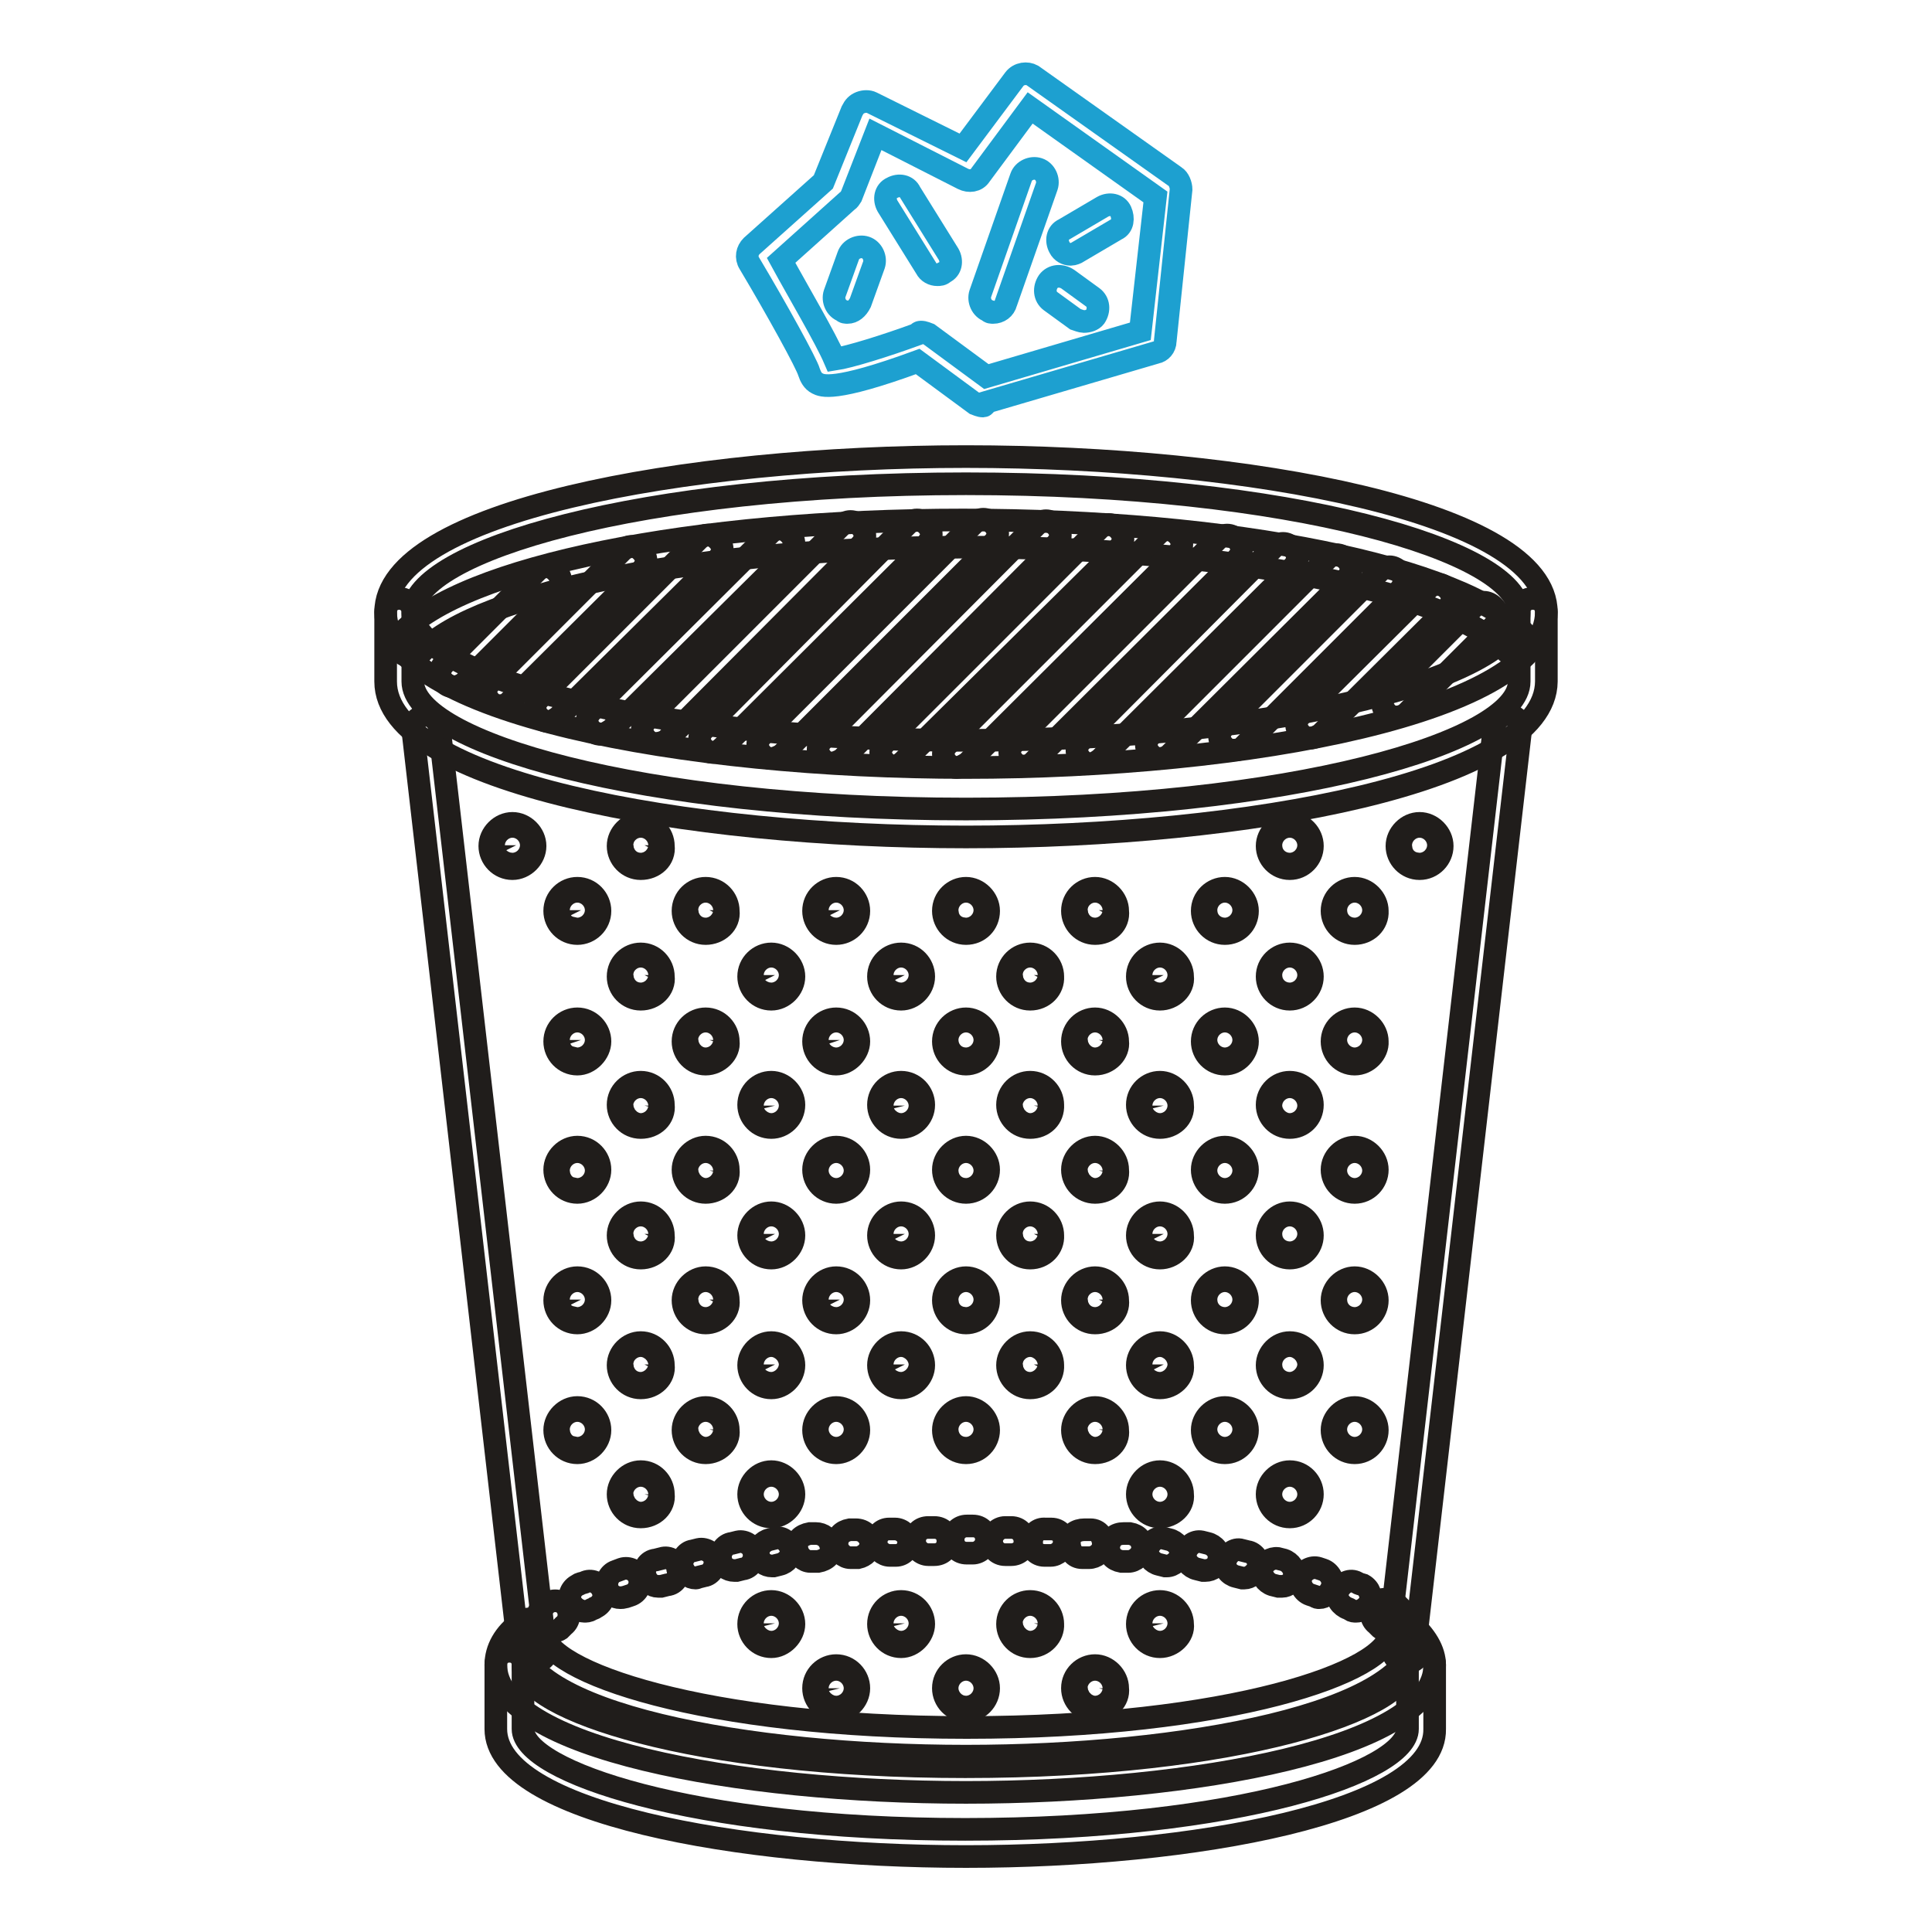 <?xml version="1.0" encoding="utf-8"?>
<!-- Svg Vector Icons : http://www.onlinewebfonts.com/icon -->
<!DOCTYPE svg PUBLIC "-//W3C//DTD SVG 1.1//EN" "http://www.w3.org/Graphics/SVG/1.1/DTD/svg11.dtd">
<svg version="1.1" xmlns="http://www.w3.org/2000/svg" xmlns:xlink="http://www.w3.org/1999/xlink" x="0px" y="0px" viewBox="0 0 256 256" enable-background="new 0 0 256 256" xml:space="preserve">
<g> <path stroke-width="3" fill-opacity="0" stroke="#201d1b"  d="M84.9,166.7c-1.7,0-3-1.4-3-3s1.4-3,3-3c1.7,0,3,1.4,3,3C88.1,165.3,86.7,166.7,84.9,166.7z M84.9,163 c-0.3,0-0.5,0.2-0.5,0.5c0,0.3,0.2,0.5,0.5,0.5c0.3,0,0.5-0.2,0.5-0.5C85.5,163.3,85.2,163,84.9,163z M102.2,166.7 c-1.7,0-3-1.4-3-3s1.4-3,3-3s3,1.4,3,3S103.8,166.7,102.2,166.7z M102.2,163c-0.3,0-0.5,0.2-0.5,0.5c0,0.3,0.2,0.5,0.5,0.5 s0.5-0.2,0.5-0.5C102.6,163.3,102.5,163,102.2,163z M119.4,166.7c-1.7,0-3-1.4-3-3s1.4-3,3-3c1.7,0,3,1.4,3,3 S121,166.7,119.4,166.7z M119.4,163c-0.3,0-0.5,0.2-0.5,0.5c0,0.3,0.2,0.5,0.5,0.5c0.3,0,0.5-0.2,0.5-0.5 C119.8,163.3,119.7,163,119.4,163z M76.5,175.3c-1.7,0-3-1.4-3-3s1.4-3,3-3c1.7,0,3,1.4,3,3S78.1,175.3,76.5,175.3z M76.5,171.7 c-0.3,0-0.5,0.2-0.5,0.5c0,0.3,0.2,0.5,0.5,0.5c0.3,0,0.5-0.2,0.5-0.5C76.9,172,76.6,171.7,76.5,171.7z M93.5,175.3 c-1.7,0-3-1.4-3-3s1.4-3,3-3c1.7,0,3,1.4,3,3C96.7,173.9,95.2,175.3,93.5,175.3z M93.5,171.7c-0.3,0-0.5,0.2-0.5,0.5 c0,0.3,0.2,0.5,0.5,0.5s0.5-0.2,0.5-0.5C94.1,172,93.8,171.7,93.5,171.7z M110.8,175.3c-1.7,0-3-1.4-3-3s1.4-3,3-3c1.7,0,3,1.4,3,3 S112.4,175.3,110.8,175.3z M110.8,171.7c-0.3,0-0.5,0.2-0.5,0.5c0,0.3,0.2,0.5,0.5,0.5c0.3,0,0.5-0.2,0.5-0.5 C111.2,172,111.1,171.7,110.8,171.7z M128,175.3c-1.7,0-3-1.4-3-3s1.4-3,3-3s3,1.4,3,3S129.7,175.3,128,175.3z M128,171.7 c-0.3,0-0.5,0.2-0.5,0.5c0,0.3,0.2,0.5,0.5,0.5s0.5-0.2,0.5-0.5C128.5,172,128.2,171.7,128,171.7z M84.9,183.9c-1.7,0-3-1.4-3-3 s1.4-3,3-3c1.7,0,3,1.4,3,3C88.1,182.5,86.7,183.9,84.9,183.9z M84.9,180.3c-0.3,0-0.5,0.1-0.5,0.5s0.2,0.5,0.5,0.5 c0.3,0,0.5-0.2,0.5-0.5C85.5,180.6,85.2,180.3,84.9,180.3z M102.2,183.9c-1.7,0-3-1.4-3-3s1.4-3,3-3s3,1.4,3,3 S103.8,183.9,102.2,183.9z M102.2,180.3c-0.3,0-0.5,0.1-0.5,0.5s0.2,0.5,0.5,0.5s0.5-0.2,0.5-0.5 C102.6,180.6,102.5,180.3,102.2,180.3z M119.4,183.9c-1.7,0-3-1.4-3-3s1.4-3,3-3c1.7,0,3,1.4,3,3S121,183.9,119.4,183.9z  M119.4,180.3c-0.3,0-0.5,0.1-0.5,0.5s0.2,0.5,0.5,0.5c0.3,0,0.5-0.2,0.5-0.5C119.8,180.6,119.7,180.3,119.4,180.3z M76.5,192.5 c-1.7,0-3-1.4-3-3s1.4-3,3-3c1.7,0,3,1.4,3,3S78.1,192.5,76.5,192.5z M76.5,188.9c-0.3,0-0.5,0.2-0.5,0.5s0.2,0.5,0.5,0.5 c0.3,0,0.5-0.2,0.5-0.5S76.6,188.9,76.5,188.9z M93.5,192.5c-1.7,0-3-1.4-3-3s1.4-3,3-3c1.7,0,3,1.4,3,3 C96.7,191.1,95.2,192.5,93.5,192.5z M93.5,188.9c-0.3,0-0.5,0.2-0.5,0.5s0.2,0.5,0.5,0.5s0.5-0.2,0.5-0.5 C94.1,189,93.8,188.9,93.5,188.9z M110.8,192.5c-1.7,0-3-1.4-3-3s1.4-3,3-3c1.7,0,3,1.4,3,3S112.4,192.5,110.8,192.5z M110.8,188.9 c-0.3,0-0.5,0.2-0.5,0.5s0.2,0.5,0.5,0.5c0.3,0,0.5-0.2,0.5-0.5S111.1,188.9,110.8,188.9z M128,192.5c-1.7,0-3-1.4-3-3s1.4-3,3-3 s3,1.4,3,3S129.7,192.5,128,192.5z M128,188.9c-0.3,0-0.5,0.2-0.5,0.5s0.2,0.5,0.5,0.5s0.5-0.2,0.5-0.5S128.2,188.9,128,188.9z  M84.9,201c-1.7,0-3-1.4-3-3s1.4-3,3-3c1.7,0,3,1.4,3,3C88.1,199.6,86.7,201,84.9,201z M84.9,197.5c-0.3,0-0.5,0.2-0.5,0.5 s0.2,0.5,0.5,0.5c0.3,0,0.5-0.2,0.5-0.5C85.5,197.6,85.2,197.5,84.9,197.5z M102.2,201c-1.7,0-3-1.4-3-3s1.4-3,3-3s3,1.4,3,3 S103.8,201,102.2,201z M102.2,197.5c-0.3,0-0.5,0.2-0.5,0.5s0.2,0.5,0.5,0.5s0.5-0.2,0.5-0.5S102.5,197.5,102.2,197.5z M76.5,158 c-1.7,0-3-1.4-3-3s1.4-3,3-3c1.7,0,3,1.4,3,3S78.1,158,76.5,158z M76.5,154.6c-0.3,0-0.5,0.2-0.5,0.5s0.2,0.5,0.5,0.5 c0.3,0,0.5-0.2,0.5-0.5S76.6,154.6,76.5,154.6z M93.5,158c-1.7,0-3-1.4-3-3s1.4-3,3-3c1.7,0,3,1.4,3,3 C96.7,156.7,95.2,158,93.5,158z M93.5,154.6c-0.3,0-0.5,0.2-0.5,0.5s0.2,0.5,0.5,0.5s0.5-0.2,0.5-0.5 C94.1,154.7,93.8,154.6,93.5,154.6z M110.8,158c-1.7,0-3-1.4-3-3s1.4-3,3-3c1.7,0,3,1.4,3,3S112.4,158,110.8,158z M110.8,154.6 c-0.3,0-0.5,0.2-0.5,0.5s0.2,0.5,0.5,0.5c0.3,0,0.5-0.2,0.5-0.5S111.1,154.6,110.8,154.6z M128,158c-1.7,0-3-1.4-3-3s1.4-3,3-3 s3,1.4,3,3S129.7,158,128,158z M128,154.6c-0.3,0-0.5,0.2-0.5,0.5s0.2,0.5,0.5,0.5s0.5-0.2,0.5-0.5S128.2,154.6,128,154.6z  M67.9,115.1c-1.7,0-3-1.4-3-3s1.4-3,3-3s3,1.4,3,3S69.5,115.1,67.9,115.1z M67.9,111.5c-0.3,0-0.5,0.2-0.5,0.5 c0,0.3,0.2,0.5,0.5,0.5c0.3,0,0.5-0.2,0.5-0.5C68.3,111.8,68.2,111.5,67.9,111.5z M84.9,115.1c-1.7,0-3-1.4-3-3s1.4-3,3-3 c1.7,0,3,1.4,3,3C88.1,113.8,86.7,115.1,84.9,115.1z M84.9,111.5c-0.3,0-0.5,0.2-0.5,0.5c0,0.3,0.2,0.5,0.5,0.5 c0.3,0,0.5-0.2,0.5-0.5C85.5,111.8,85.2,111.5,84.9,111.5z M76.5,123.7c-1.7,0-3-1.4-3-3c0-1.7,1.4-3,3-3c1.7,0,3,1.4,3,3 C79.5,122.4,78.1,123.7,76.5,123.7z M76.5,120.1c-0.3,0-0.5,0.2-0.5,0.5s0.2,0.5,0.5,0.5c0.3,0,0.5-0.2,0.5-0.5 C76.9,120.4,76.6,120.1,76.5,120.1z M93.5,123.7c-1.7,0-3-1.4-3-3c0-1.7,1.4-3,3-3c1.7,0,3,1.4,3,3 C96.7,122.4,95.2,123.7,93.5,123.7z M93.5,120.1c-0.3,0-0.5,0.2-0.5,0.5s0.2,0.5,0.5,0.5s0.5-0.2,0.5-0.5 C94.1,120.4,93.8,120.1,93.5,120.1z M110.8,123.7c-1.7,0-3-1.4-3-3c0-1.7,1.4-3,3-3c1.7,0,3,1.4,3,3 C113.8,122.4,112.4,123.7,110.8,123.7z M110.8,120.1c-0.3,0-0.5,0.2-0.5,0.5s0.2,0.5,0.5,0.5c0.3,0,0.5-0.2,0.5-0.5 C111.2,120.4,111.1,120.1,110.8,120.1z M128,123.7c-1.7,0-3-1.4-3-3c0-1.7,1.4-3,3-3s3,1.4,3,3C131,122.4,129.7,123.7,128,123.7z  M128,120.1c-0.3,0-0.5,0.2-0.5,0.5s0.2,0.5,0.5,0.5s0.5-0.2,0.5-0.5C128.5,120.4,128.2,120.1,128,120.1z M84.9,132.4 c-1.7,0-3-1.4-3-3c0-1.7,1.4-3,3-3c1.7,0,3,1.4,3,3C88.1,131,86.7,132.4,84.9,132.4z M84.9,128.7c-0.3,0-0.5,0.2-0.5,0.5 c0,0.3,0.2,0.5,0.5,0.5c0.3,0,0.5-0.2,0.5-0.5C85.5,129,85.2,128.7,84.9,128.7z M102.2,132.4c-1.7,0-3-1.4-3-3c0-1.7,1.4-3,3-3 s3,1.4,3,3C105.2,131,103.8,132.4,102.2,132.4z M102.2,128.7c-0.3,0-0.5,0.2-0.5,0.5c0,0.3,0.2,0.5,0.5,0.5s0.5-0.2,0.5-0.5 C102.6,129,102.5,128.7,102.2,128.7z M119.4,132.4c-1.7,0-3-1.4-3-3c0-1.7,1.4-3,3-3c1.7,0,3,1.4,3,3 C122.4,131,121,132.4,119.4,132.4z M119.4,128.7c-0.3,0-0.5,0.2-0.5,0.5c0,0.3,0.2,0.5,0.5,0.5c0.3,0,0.5-0.2,0.5-0.5 C119.8,129,119.7,128.7,119.4,128.7z M76.5,141c-1.7,0-3-1.4-3-3c0-1.7,1.4-3,3-3c1.7,0,3,1.4,3,3C79.5,139.5,78.1,141,76.5,141z  M76.5,137.3c-0.3,0-0.5,0.2-0.5,0.5c0,0.3,0.2,0.5,0.5,0.5c0.3,0,0.5-0.2,0.5-0.5C76.9,137.5,76.6,137.3,76.5,137.3z M93.5,141 c-1.7,0-3-1.4-3-3c0-1.7,1.4-3,3-3c1.7,0,3,1.4,3,3C96.7,139.5,95.2,141,93.5,141z M93.5,137.3c-0.3,0-0.5,0.2-0.5,0.5 c0,0.3,0.2,0.5,0.5,0.5s0.5-0.2,0.5-0.5C94.1,137.5,93.8,137.3,93.5,137.3z M110.8,141c-1.7,0-3-1.4-3-3c0-1.7,1.4-3,3-3 c1.7,0,3,1.4,3,3C113.8,139.5,112.4,141,110.8,141z M110.8,137.3c-0.3,0-0.5,0.2-0.5,0.5c0,0.3,0.2,0.5,0.5,0.5 c0.3,0,0.5-0.2,0.5-0.5C111.2,137.5,111.1,137.3,110.8,137.3z M128,141c-1.7,0-3-1.4-3-3c0-1.7,1.4-3,3-3s3,1.4,3,3 C131,139.5,129.7,141,128,141z M128,137.3c-0.3,0-0.5,0.2-0.5,0.5c0,0.3,0.2,0.5,0.5,0.5s0.5-0.2,0.5-0.5 C128.5,137.5,128.2,137.3,128,137.3z M84.9,149.4c-1.7,0-3-1.4-3-3c0-1.7,1.4-3,3-3c1.7,0,3,1.4,3,3 C88.1,148.1,86.7,149.4,84.9,149.4z M84.9,146c-0.3,0-0.5,0.2-0.5,0.5c0,0.3,0.2,0.5,0.5,0.5c0.3,0,0.5-0.2,0.5-0.5 C85.5,146.1,85.2,146,84.9,146z M102.2,149.4c-1.7,0-3-1.4-3-3c0-1.7,1.4-3,3-3s3,1.4,3,3C105.2,148.1,103.8,149.4,102.2,149.4z  M102.2,146c-0.3,0-0.5,0.2-0.5,0.5c0,0.3,0.2,0.5,0.5,0.5s0.5-0.2,0.5-0.5C102.6,146.1,102.5,146,102.2,146z M119.4,149.4 c-1.7,0-3-1.4-3-3c0-1.7,1.4-3,3-3c1.7,0,3,1.4,3,3C122.4,148.1,121,149.4,119.4,149.4z M119.4,146c-0.3,0-0.5,0.2-0.5,0.5 c0,0.3,0.2,0.5,0.5,0.5c0.3,0,0.5-0.2,0.5-0.5C119.8,146.1,119.7,146,119.4,146z M153.7,166.7c-1.7,0-3-1.4-3-3s1.4-3,3-3 s3,1.4,3,3C156.9,165.3,155.4,166.7,153.7,166.7z M153.7,163c-0.3,0-0.5,0.2-0.5,0.5c0,0.3,0.2,0.5,0.5,0.5c0.3,0,0.5-0.2,0.5-0.5 C154.1,163.3,154,163,153.7,163z M170.9,166.7c-1.7,0-3-1.4-3-3s1.4-3,3-3c1.7,0,3,1.4,3,3S172.6,166.7,170.9,166.7z M170.9,163 c-0.3,0-0.5,0.2-0.5,0.5c0,0.3,0.2,0.5,0.5,0.5c0.3,0,0.5-0.2,0.5-0.5C171.4,163.3,171.2,163,170.9,163z M136.5,166.7 c-1.7,0-3-1.4-3-3s1.4-3,3-3c1.7,0,3,1.4,3,3C139.6,165.3,138.3,166.7,136.5,166.7z M136.5,163c-0.3,0-0.5,0.2-0.5,0.5 c0,0.3,0.2,0.5,0.5,0.5c0.3,0,0.5-0.2,0.5-0.5C137.1,163.3,136.8,163,136.5,163z M162.3,175.3c-1.7,0-3-1.4-3-3s1.4-3,3-3 s3,1.4,3,3S164,175.3,162.3,175.3z M162.3,171.7c-0.3,0-0.5,0.2-0.5,0.5c0,0.3,0.2,0.5,0.5,0.5c0.3,0,0.5-0.2,0.5-0.5 C162.8,172,162.6,171.7,162.3,171.7z M179.5,175.3c-1.7,0-3-1.4-3-3s1.4-3,3-3s3,1.4,3,3S181.2,175.3,179.5,175.3z M179.5,171.7 c-0.3,0-0.5,0.2-0.5,0.5c0,0.3,0.2,0.5,0.5,0.5s0.5-0.2,0.5-0.5C180,172,179.8,171.7,179.5,171.7z M145.1,175.3c-1.7,0-3-1.4-3-3 s1.4-3,3-3s3,1.4,3,3C148.3,173.9,146.9,175.3,145.1,175.3z M145.1,171.7c-0.3,0-0.5,0.2-0.5,0.5c0,0.3,0.2,0.5,0.5,0.5 c0.3,0,0.5-0.2,0.5-0.5C145.7,172,145.4,171.7,145.1,171.7z M153.7,183.9c-1.7,0-3-1.4-3-3s1.4-3,3-3s3,1.4,3,3 C156.9,182.5,155.4,183.9,153.7,183.9z M153.7,180.3c-0.3,0-0.5,0.1-0.5,0.5s0.2,0.5,0.5,0.5c0.3,0,0.5-0.2,0.5-0.5 C154.1,180.6,154,180.3,153.7,180.3z M170.9,183.9c-1.7,0-3-1.4-3-3s1.4-3,3-3c1.7,0,3,1.4,3,3S172.6,183.9,170.9,183.9z  M170.9,180.3c-0.3,0-0.5,0.1-0.5,0.5s0.2,0.5,0.5,0.5c0.3,0,0.5-0.2,0.5-0.5C171.4,180.6,171.2,180.3,170.9,180.3z M136.5,183.9 c-1.7,0-3-1.4-3-3s1.4-3,3-3c1.7,0,3,1.4,3,3C139.6,182.5,138.3,183.9,136.5,183.9z M136.5,180.3c-0.3,0-0.5,0.1-0.5,0.5 s0.2,0.5,0.5,0.5c0.3,0,0.5-0.2,0.5-0.5C137.1,180.6,136.8,180.3,136.5,180.3z M162.3,192.5c-1.7,0-3-1.4-3-3s1.4-3,3-3s3,1.4,3,3 S164,192.5,162.3,192.5z M162.3,188.9c-0.3,0-0.5,0.2-0.5,0.5s0.2,0.5,0.5,0.5c0.3,0,0.5-0.2,0.5-0.5S162.6,188.9,162.3,188.9z  M179.5,192.5c-1.7,0-3-1.4-3-3s1.4-3,3-3s3,1.4,3,3S181.2,192.5,179.5,192.5z M179.5,188.9c-0.3,0-0.5,0.2-0.5,0.5 s0.2,0.5,0.5,0.5s0.5-0.2,0.5-0.5S179.8,188.9,179.5,188.9z M145.1,192.5c-1.7,0-3-1.4-3-3s1.4-3,3-3s3,1.4,3,3 C148.3,191.1,146.9,192.5,145.1,192.5z M145.1,188.9c-0.3,0-0.5,0.2-0.5,0.5s0.2,0.5,0.5,0.5c0.3,0,0.5-0.2,0.5-0.5 C145.7,189,145.4,188.9,145.1,188.9z M153.7,201c-1.7,0-3-1.4-3-3s1.4-3,3-3s3,1.4,3,3C156.9,199.6,155.4,201,153.7,201z  M153.7,197.5c-0.3,0-0.5,0.2-0.5,0.5s0.2,0.5,0.5,0.5c0.3,0,0.5-0.2,0.5-0.5S154,197.5,153.7,197.5z M170.9,201c-1.7,0-3-1.4-3-3 s1.4-3,3-3c1.7,0,3,1.4,3,3S172.6,201,170.9,201z M170.9,197.5c-0.3,0-0.5,0.2-0.5,0.5s0.2,0.5,0.5,0.5c0.3,0,0.5-0.2,0.5-0.5 S171.2,197.5,170.9,197.5z M162.3,158c-1.7,0-3-1.4-3-3s1.4-3,3-3s3,1.4,3,3S164,158,162.3,158z M162.3,154.6 c-0.3,0-0.5,0.2-0.5,0.5s0.2,0.5,0.5,0.5c0.3,0,0.5-0.2,0.5-0.5S162.6,154.6,162.3,154.6z M179.5,158c-1.7,0-3-1.4-3-3s1.4-3,3-3 s3,1.4,3,3S181.2,158,179.5,158z M179.5,154.6c-0.3,0-0.5,0.2-0.5,0.5s0.2,0.5,0.5,0.5s0.5-0.2,0.5-0.5S179.8,154.6,179.5,154.6z  M145.1,158c-1.7,0-3-1.4-3-3s1.4-3,3-3s3,1.4,3,3C148.3,156.7,146.9,158,145.1,158z M145.1,154.6c-0.3,0-0.5,0.2-0.5,0.5 s0.2,0.5,0.5,0.5c0.3,0,0.5-0.2,0.5-0.5C145.7,154.7,145.4,154.6,145.1,154.6z M170.9,115.1c-1.7,0-3-1.4-3-3s1.4-3,3-3 c1.7,0,3,1.4,3,3S172.6,115.1,170.9,115.1z M170.9,111.5c-0.3,0-0.5,0.2-0.5,0.5c0,0.3,0.2,0.5,0.5,0.5c0.3,0,0.5-0.2,0.5-0.5 C171.4,111.8,171.2,111.5,170.9,111.5z M188.1,115.1c-1.7,0-3-1.4-3-3s1.4-3,3-3s3,1.4,3,3S189.8,115.1,188.1,115.1z M188.1,111.5 c-0.3,0-0.5,0.2-0.5,0.5c0,0.3,0.2,0.5,0.5,0.5c0.3,0,0.5-0.2,0.5-0.5C188.6,111.8,188.3,111.5,188.1,111.5z M162.3,123.7 c-1.7,0-3-1.4-3-3c0-1.7,1.4-3,3-3s3,1.4,3,3C165.3,122.4,164,123.7,162.3,123.7z M162.3,120.1c-0.3,0-0.5,0.2-0.5,0.5 s0.2,0.5,0.5,0.5c0.3,0,0.5-0.2,0.5-0.5C162.8,120.4,162.6,120.1,162.3,120.1z M179.5,123.7c-1.7,0-3-1.4-3-3c0-1.7,1.4-3,3-3 s3,1.4,3,3C182.6,122.4,181.2,123.7,179.5,123.7z M179.5,120.1c-0.3,0-0.5,0.2-0.5,0.5s0.2,0.5,0.5,0.5s0.5-0.2,0.5-0.5 C180,120.4,179.8,120.1,179.5,120.1z M145.1,123.7c-1.7,0-3-1.4-3-3c0-1.7,1.4-3,3-3s3,1.4,3,3 C148.3,122.4,146.9,123.7,145.1,123.7z M145.1,120.1c-0.3,0-0.5,0.2-0.5,0.5s0.2,0.5,0.5,0.5c0.3,0,0.5-0.2,0.5-0.5 C145.7,120.4,145.4,120.1,145.1,120.1z M153.7,132.4c-1.7,0-3-1.4-3-3c0-1.7,1.4-3,3-3s3,1.4,3,3 C156.9,131,155.4,132.4,153.7,132.4z M153.7,128.7c-0.3,0-0.5,0.2-0.5,0.5c0,0.3,0.2,0.5,0.5,0.5c0.3,0,0.5-0.2,0.5-0.5 C154.1,129,154,128.7,153.7,128.7z M170.9,132.4c-1.7,0-3-1.4-3-3c0-1.7,1.4-3,3-3c1.7,0,3,1.4,3,3 C173.9,131,172.6,132.4,170.9,132.4z M170.9,128.7c-0.3,0-0.5,0.2-0.5,0.5c0,0.3,0.2,0.5,0.5,0.5c0.3,0,0.5-0.2,0.5-0.5 C171.4,129,171.2,128.7,170.9,128.7z M136.5,132.4c-1.7,0-3-1.4-3-3c0-1.7,1.4-3,3-3c1.7,0,3,1.4,3,3 C139.6,131,138.3,132.4,136.5,132.4z M136.5,128.7c-0.3,0-0.5,0.2-0.5,0.5c0,0.3,0.2,0.5,0.5,0.5c0.3,0,0.5-0.2,0.5-0.5 C137.1,129,136.8,128.7,136.5,128.7z M162.3,141c-1.7,0-3-1.4-3-3c0-1.7,1.4-3,3-3s3,1.4,3,3C165.3,139.5,164,141,162.3,141z  M162.3,137.3c-0.3,0-0.5,0.2-0.5,0.5c0,0.3,0.2,0.5,0.5,0.5c0.3,0,0.5-0.2,0.5-0.5C162.8,137.5,162.6,137.3,162.3,137.3z  M179.5,141c-1.7,0-3-1.4-3-3c0-1.7,1.4-3,3-3s3,1.4,3,3C182.6,139.5,181.2,141,179.5,141z M179.5,137.3c-0.3,0-0.5,0.2-0.5,0.5 c0,0.3,0.2,0.5,0.5,0.5s0.5-0.2,0.5-0.5C180,137.5,179.8,137.3,179.5,137.3z M145.1,141c-1.7,0-3-1.4-3-3c0-1.7,1.4-3,3-3 s3,1.4,3,3C148.3,139.5,146.9,141,145.1,141z M145.1,137.3c-0.3,0-0.5,0.2-0.5,0.5c0,0.3,0.2,0.5,0.5,0.5c0.3,0,0.5-0.2,0.5-0.5 C145.7,137.5,145.4,137.3,145.1,137.3z M153.7,149.4c-1.7,0-3-1.4-3-3c0-1.7,1.4-3,3-3s3,1.4,3,3 C156.9,148.1,155.4,149.4,153.7,149.4z M153.7,146c-0.3,0-0.5,0.2-0.5,0.5c0,0.3,0.2,0.5,0.5,0.5c0.3,0,0.5-0.2,0.5-0.5 C154.1,146.1,154,146,153.7,146z M170.9,149.4c-1.7,0-3-1.4-3-3c0-1.7,1.4-3,3-3c1.7,0,3,1.4,3,3 C173.9,148.1,172.6,149.4,170.9,149.4z M170.9,146c-0.3,0-0.5,0.2-0.5,0.5c0,0.3,0.2,0.5,0.5,0.5c0.3,0,0.5-0.2,0.5-0.5 C171.4,146.1,171.2,146,170.9,146z M136.5,149.4c-1.7,0-3-1.4-3-3c0-1.7,1.4-3,3-3c1.7,0,3,1.4,3,3 C139.6,148.1,138.3,149.4,136.5,149.4z M136.5,146c-0.3,0-0.5,0.2-0.5,0.5c0,0.3,0.2,0.5,0.5,0.5c0.3,0,0.5-0.2,0.5-0.5 C137.1,146.1,136.8,146,136.5,146z M102.2,218.2c-1.7,0-3-1.4-3-3c0-1.7,1.4-3,3-3s3,1.4,3,3C105.2,216.7,103.8,218.2,102.2,218.2z  M102.2,214.6c-0.3,0-0.5,0.2-0.5,0.5c0,0.3,0.2,0.5,0.5,0.5s0.5-0.2,0.5-0.5C102.6,214.7,102.5,214.6,102.2,214.6z M119.4,218.2 c-1.7,0-3-1.4-3-3c0-1.7,1.4-3,3-3c1.7,0,3,1.4,3,3C122.4,216.7,121,218.2,119.4,218.2z M119.4,214.6c-0.3,0-0.5,0.2-0.5,0.5 c0,0.3,0.2,0.5,0.5,0.5c0.3,0,0.5-0.2,0.5-0.5C119.8,214.7,119.7,214.6,119.4,214.6z M110.8,226.7c-1.7,0-3-1.4-3-3 c0-1.7,1.4-3,3-3c1.7,0,3,1.4,3,3C113.8,225.3,112.4,226.7,110.8,226.7z M110.8,223.2c-0.3,0-0.5,0.2-0.5,0.5 c0,0.3,0.2,0.5,0.5,0.5c0.3,0,0.5-0.2,0.5-0.5C111.2,223.3,111.1,223.2,110.8,223.2z M128,226.7c-1.7,0-3-1.4-3-3c0-1.7,1.4-3,3-3 s3,1.4,3,3C131,225.3,129.7,226.7,128,226.7z M128,223.2c-0.3,0-0.5,0.2-0.5,0.5c0,0.3,0.2,0.5,0.5,0.5s0.5-0.2,0.5-0.5 C128.5,223.3,128.2,223.2,128,223.2z M153.7,218.2c-1.7,0-3-1.4-3-3c0-1.7,1.4-3,3-3s3,1.4,3,3 C156.9,216.7,155.4,218.2,153.7,218.2z M153.7,214.6c-0.3,0-0.5,0.2-0.5,0.5c0,0.3,0.2,0.5,0.5,0.5c0.3,0,0.5-0.2,0.5-0.5 C154.1,214.7,154,214.6,153.7,214.6z M136.5,218.2c-1.7,0-3-1.4-3-3c0-1.7,1.4-3,3-3c1.7,0,3,1.4,3,3 C139.6,216.7,138.3,218.2,136.5,218.2z M136.5,214.6c-0.3,0-0.5,0.2-0.5,0.5c0,0.3,0.2,0.5,0.5,0.5c0.3,0,0.5-0.2,0.5-0.5 C137.1,214.7,136.8,214.6,136.5,214.6z M145.1,226.7c-1.7,0-3-1.4-3-3c0-1.7,1.4-3,3-3s3,1.4,3,3 C148.3,225.3,146.9,226.7,145.1,226.7z M145.1,223.2c-0.3,0-0.5,0.2-0.5,0.5c0,0.3,0.2,0.5,0.5,0.5c0.3,0,0.5-0.2,0.5-0.5 C145.7,223.3,145.4,223.2,145.1,223.2z"/> <path stroke-width="3" fill-opacity="0" stroke="#201d1b"  d="M128,232.7c-28.9,0-59.4-5.6-59.5-16.2L54.7,96.8c-0.2-0.9,0.6-1.8,1.5-2c0.9-0.2,1.8,0.6,2,1.5l13.8,119.7 v0.2c0,5.3,21.3,12.7,56.1,12.7c34.8,0,56.1-7.4,56.1-12.7v-0.2l13.8-119.8c0.2-0.9,1.1-1.7,2-1.5c0.9,0.2,1.7,1.1,1.5,2 l-13.8,119.7C187.4,227.1,156.7,232.7,128,232.7z"/> <path stroke-width="3" fill-opacity="0" stroke="#201d1b"  d="M70.7,220.3c-1.1,0-1.8-0.8-1.8-1.8V218c0.2-0.9,0.9-1.7,2-1.7c1.1,0.2,1.7,0.9,1.7,2v0.2 C72.5,219.6,71.6,220.3,70.7,220.3z M73,216.2c-0.5,0-1.1-0.2-1.4-0.6c-0.6-0.8-0.6-1.8,0.2-2.6c0.2-0.2,0.5-0.3,0.6-0.5 c0.8-0.6,2-0.5,2.6,0.3c0.6,0.8,0.5,2-0.3,2.6l-0.5,0.5C73.9,216.1,73.4,216.2,73,216.2L73,216.2z M184.1,216.2 c-0.5,0-0.8-0.2-1.2-0.5l-0.5-0.5c-0.8-0.6-0.9-1.7-0.3-2.6c0.6-0.8,1.7-0.9,2.6-0.3c0.2,0.2,0.5,0.3,0.6,0.5 c0.8,0.6,0.9,1.8,0.2,2.6C185,216.1,184.5,216.2,184.1,216.2z M77.4,213.5c-0.6,0-1.4-0.5-1.7-1.1c-0.5-0.9,0-2,0.9-2.4 c0.2-0.2,0.5-0.2,0.8-0.3c0.9-0.5,2,0,2.4,0.9c0.5,0.9,0,2-0.9,2.4c-0.2,0.2-0.5,0.2-0.6,0.3C78,213.5,77.7,213.5,77.4,213.5 L77.4,213.5z M179.7,213.5c-0.3,0-0.5,0-0.8-0.2c-0.2-0.2-0.5-0.2-0.6-0.3c-0.9-0.5-1.4-1.5-0.9-2.4c0.5-0.9,1.5-1.4,2.4-0.9 c0.3,0.2,0.5,0.2,0.8,0.3c0.9,0.5,1.2,1.5,0.9,2.4C180.9,213.2,180.3,213.5,179.7,213.5z M82.2,211.7c-0.8,0-1.5-0.5-1.7-1.2 c-0.3-0.9,0.2-2,1.1-2.3l0.8-0.3c0.9-0.3,2,0.2,2.3,1.2c0.3,0.9-0.2,2-1.2,2.3l-0.6,0.2C82.5,211.7,82.4,211.7,82.2,211.7z  M174.8,211.7c-0.2,0-0.3,0-0.6-0.2l-0.6-0.2c-0.9-0.3-1.5-1.4-1.2-2.3c0.3-0.9,1.4-1.5,2.3-1.2l0.6,0.2c0.9,0.3,1.5,1.4,1.2,2.3 C176.2,211.1,175.6,211.7,174.8,211.7z M87.2,210.2c-0.8,0-1.5-0.6-1.7-1.4c-0.3-0.9,0.3-2,1.4-2.1l0.8-0.2c0.9-0.3,2,0.3,2.1,1.4 c0.3,0.9-0.3,2-1.4,2.1l-0.8,0.2H87.2z M169.9,210.2h-0.5l-0.8-0.2c-0.9-0.3-1.5-1.2-1.4-2.1c0.3-0.9,1.2-1.5,2.1-1.4l0.8,0.2 c0.9,0.3,1.5,1.2,1.4,2.1C171.4,209.6,170.6,210.2,169.9,210.2L169.9,210.2z M92.2,209.1c-0.9,0-1.5-0.6-1.8-1.5 c-0.2-0.9,0.5-2,1.4-2.1l0.8-0.2c0.9-0.2,2,0.5,2.1,1.4c0.2,0.9-0.5,2-1.4,2.1l-0.8,0.2C92.5,209,92.3,209.1,92.2,209.1z  M164.9,209.1h-0.3l-0.8-0.2c-0.9-0.2-1.7-1.1-1.4-2.1c0.2-0.9,1.2-1.7,2.1-1.4l0.8,0.2c0.9,0.1,1.7,1.2,1.4,2.1 C166.4,208.5,165.6,209.1,164.9,209.1z M97.3,208.1c-0.9,0-1.7-0.6-1.8-1.5c-0.2-0.9,0.5-2,1.5-2.1l0.8-0.2c0.9-0.2,2,0.5,2.1,1.5 c0.2,0.9-0.5,2-1.5,2.1l-0.8,0.2H97.3z M159.7,208.1h-0.3l-0.8-0.2c-0.9-0.2-1.7-1.1-1.5-2.1c0.2-0.9,1.1-1.7,2.1-1.5l0.8,0.2 c0.9,0.2,1.7,1.1,1.5,2.1C161.4,207.5,160.6,208.1,159.7,208.1z M102.3,207.5c-0.9,0-1.7-0.6-1.8-1.5c-0.2-0.9,0.6-1.8,1.5-2 l0.8-0.2c0.9-0.2,1.8,0.6,2,1.5s-0.6,1.8-1.5,2l-0.8,0.2H102.3z M154.6,207.5h-0.2l-0.8-0.2c-0.9-0.2-1.7-1.1-1.5-2 c0.2-0.9,1.1-1.7,2-1.5l0.8,0.2c0.9,0.2,1.7,1.1,1.5,2C156.3,206.7,155.5,207.5,154.6,207.5L154.6,207.5z M149.5,206.9h-0.9 c-1.1-0.2-1.7-0.9-1.7-2c0.2-1.1,0.9-1.7,2-1.7h0.8c1.1,0.2,1.7,0.9,1.7,2C151.3,206.1,150.4,206.9,149.5,206.9z M107.4,206.9 c-0.9,0-1.7-0.8-1.8-1.7c-0.2-1.1,0.6-1.8,1.7-2h0.8c0.9,0,1.8,0.6,2,1.7c0.2,1.1-0.6,1.8-1.7,2h-0.8H107.4z M112.7,206.4 c-0.9,0-1.7-0.8-1.8-1.7c0-1.1,0.6-1.8,1.7-2h0.8c1.1,0,1.8,0.8,2,1.7c0,1.1-0.8,1.8-1.7,2H112.7z M144.3,206.4h-0.9 c-1.1,0-1.7-0.9-1.7-2c0-1.1,0.9-1.7,2-1.7h0.8c1.1,0,1.7,0.9,1.7,2C146.1,205.7,145.2,206.4,144.3,206.4z M117.9,206.1 c-0.9,0-1.8-0.8-1.8-1.7c0-1.1,0.8-1.8,1.7-1.8h0.8c0.9,0,1.8,0.8,1.8,1.7c0,1.1-0.8,1.8-1.7,1.8H117.9z M139.2,206.1h-0.8 c-1.1,0-1.8-0.9-1.7-1.8c0-1.1,0.9-1.8,1.8-1.7h0.8c1.1,0,1.8,0.9,1.7,1.8C141,205.3,140.1,206.1,139.2,206.1z M134,206h-0.8 c-1.1,0-1.8-0.9-1.8-1.8c0-0.9,0.8-1.8,1.8-1.8h0.8c1.1,0,1.8,0.9,1.8,1.8C135.9,205.2,135,206,134,206L134,206z M123,206 c-0.9,0-1.8-0.8-1.8-1.8c0-1.1,0.8-1.8,1.8-1.8h0.8c1.1,0,1.8,0.8,1.8,1.8c0,1.1-0.8,1.8-1.8,1.8H123z M128.9,205.8h-0.8 c-1.1,0-1.8-0.8-1.8-1.8s0.8-1.8,1.8-1.8h0.8c1.1,0,1.8,0.8,1.8,1.8S129.8,205.8,128.9,205.8z M186.3,220.3c-1.1,0-1.8-0.8-1.8-1.8 v-0.2c-0.2-1.1,0.6-1.8,1.7-2c1.1-0.2,1.8,0.6,2,1.7v0.5C188.1,219.6,187.4,220.3,186.3,220.3z"/> <path stroke-width="3" fill-opacity="0" stroke="#201d1b"  d="M128,101.7c-37.3,0-76.9-7.3-76.9-20.6c0-13.3,39.6-20.6,76.9-20.6c37.3,0,76.9,7.3,76.9,20.6 C204.8,94.4,165.2,101.7,128,101.7L128,101.7z M128,64.1c-43.2,0-73.3,8.9-73.3,17.1c0,8,30.1,16.9,73.3,16.9 c43.2,0,73.3-8.9,73.3-16.9C201.3,73,171.1,64.1,128,64.1z"/> <path stroke-width="3" fill-opacity="0" stroke="#201d1b"  d="M201.1,87c-0.5,0-0.9-0.2-1.4-0.6c-7.4-8.2-37.6-13.9-71.9-13.9c-34.3,0-64.4,5.9-71.9,13.9 c-0.6,0.8-1.8,0.8-2.6,0.2c-0.8-0.6-0.8-1.8-0.2-2.6c8.2-8.9,38.8-15.1,74.5-15.1s66.2,6.2,74.5,15.1c0.6,0.8,0.6,1.8-0.2,2.6 C202,86.9,201.6,87,201.1,87L201.1,87z"/> <path stroke-width="3" fill-opacity="0" stroke="#201d1b"  d="M128,110.9c-37.3,0-76.9-7.3-76.9-20.6v-9.2c0-1.1,0.8-1.8,1.8-1.8s1.8,0.8,1.8,1.8v9.2 c0,8,30.1,16.9,73.3,16.9c43.1,0,73.3-8.9,73.3-16.9v-9.2c0-1.1,0.8-1.8,1.8-1.8c1.1,0,1.8,0.8,1.8,1.8v9.2 C204.8,103.6,165.2,110.9,128,110.9z M128,237.5c-30.2,0-62.3-5.9-62.3-16.9c0-2.1,1.1-4.1,3.3-5.7c0.8-0.6,2-0.5,2.6,0.3 c0.6,0.8,0.5,2-0.3,2.6c-0.9,0.8-2,1.8-2,3c0,5.6,22.4,13.3,58.6,13.3c36.4,0,58.6-7.7,58.6-13.3c0-1.2-1.1-2.3-2-3 c-0.8-0.6-0.9-1.8-0.3-2.6c0.6-0.8,1.8-0.9,2.6-0.3c2.1,1.8,3.3,3.8,3.3,5.7C190.3,231.6,158.1,237.5,128,237.5z"/> <path stroke-width="3" fill-opacity="0" stroke="#201d1b"  d="M128,246c-30.2,0-62.3-5.9-62.3-16.9v-8.5c0-1.1,0.8-1.8,1.8-1.8c1.1,0,1.8,0.8,1.8,1.8v8.5 c0,5.6,22.4,13.3,58.6,13.3c36.4,0,58.6-7.7,58.6-13.3v-8.5c0-1.1,0.8-1.8,1.8-1.8s1.8,0.8,1.8,1.8v8.5 C190.3,240.1,158.1,246,128,246z"/> <path stroke-width="3" fill-opacity="0" stroke="#1da0d0"  d="M130.3,53.8c-0.5,0-0.8-0.2-1.1-0.3l-7.6-5.6c-11.2,4.1-12.7,3.2-13.3,2.9c-0.6-0.3-0.9-0.9-1.1-1.5 c-0.3-1.1-4.2-8.2-7.9-14.4c-0.5-0.8-0.3-1.7,0.3-2.3l9.5-8.5l3.8-9.4c0.3-0.6,0.6-0.9,1.1-1.1c0.5-0.2,1.1-0.2,1.5,0l12.1,6 l6.8-9.1c0.6-0.8,1.7-0.9,2.4-0.5l18.9,13.4c0.5,0.3,0.8,1.1,0.8,1.7l-2.1,20.1c0,0.8-0.6,1.4-1.2,1.5l-22.5,6.6 C130.6,53.6,130.4,53.8,130.3,53.8z M122,44c0.5,0,0.8,0.2,1.1,0.3l7.6,5.6l20.4-6l2-17.8l-16.6-11.8l-6.6,8.9 c-0.5,0.8-1.5,0.9-2.3,0.5l-11.6-5.9l-3.2,8.2c-0.2,0.3-0.3,0.5-0.5,0.6l-8.8,7.9c2.4,4.4,5.9,10.3,7.1,13.1 c2-0.3,6.8-1.8,10.9-3.3C121.7,44.1,121.8,44,122,44z"/> <path stroke-width="3" fill-opacity="0" stroke="#1da0d0"  d="M124.2,36.4c-0.6,0-1.2-0.3-1.5-0.9l-5.1-8.2c-0.5-0.9-0.3-2,0.6-2.4c0.9-0.5,2-0.3,2.4,0.6l5.1,8.2 c0.5,0.9,0.3,2-0.6,2.4C124.8,36.4,124.5,36.4,124.2,36.4z M112.3,41.4c-0.2,0-0.5,0-0.6-0.2c-0.9-0.3-1.4-1.4-1.1-2.3l1.8-5 c0.3-0.9,1.4-1.4,2.3-1.1c0.9,0.3,1.4,1.4,1.1,2.3l-1.8,5C113.6,40.9,113,41.4,112.3,41.4z M131.6,41.4c-0.2,0-0.5,0-0.6-0.2 c-0.9-0.3-1.4-1.4-1.1-2.3l5.4-15.4c0.3-0.9,1.4-1.4,2.3-1.1c0.9,0.3,1.4,1.4,1.1,2.3l-5.4,15.4C133.1,40.9,132.4,41.4,131.6,41.4 L131.6,41.4z M143.6,42.6c-0.3,0-0.8-0.2-1.1-0.3l-3.3-2.4c-0.8-0.6-0.9-1.7-0.3-2.6c0.6-0.8,1.7-0.9,2.6-0.3l3.3,2.4 c0.8,0.6,0.9,1.7,0.3,2.6C144.8,42.4,144.2,42.6,143.6,42.6z M141.9,33.7c-0.6,0-1.2-0.3-1.5-0.9c-0.5-0.9-0.3-2,0.6-2.4l5.1-3 c0.9-0.5,2-0.3,2.4,0.6s0.3,2-0.6,2.4l-5.1,3C142.7,33.5,142.2,33.7,141.9,33.7L141.9,33.7z"/> <path stroke-width="3" fill-opacity="0" stroke="#201d1b"  d="M60.1,91c-0.5,0-0.9-0.2-1.2-0.5c-0.8-0.8-0.8-1.8,0-2.6l12.2-12.2c0.8-0.8,1.8-0.8,2.6,0 c0.8,0.8,0.8,1.8,0,2.6L61.5,90.5C61.1,90.8,60.6,91,60.1,91z M79.6,97.3c-0.5,0-0.9-0.2-1.2-0.5c-0.8-0.8-0.8-1.8,0-2.6L102,70.7 c0.8-0.8,1.8-0.8,2.6,0c0.8,0.8,0.8,1.8,0,2.6L81,96.7C80.5,97,80.1,97.3,79.6,97.3z M66.2,93.5c-0.5,0-0.9-0.2-1.2-0.5 c-0.8-0.8-0.8-1.8,0-2.6l17.4-17.4c0.8-0.8,1.8-0.8,2.6,0c0.8,0.8,0.8,1.8,0,2.6L67.4,93.1C67.1,93.4,66.6,93.5,66.2,93.5z  M94.5,99.7c-0.5,0-0.9-0.2-1.2-0.5c-0.8-0.8-0.8-1.8,0-2.6l26.9-27.1c0.8-0.8,1.8-0.8,2.6,0c0.8,0.8,0.8,1.8,0,2.6l-27,26.9 C95.4,99.4,94.9,99.7,94.5,99.7z M86.9,98.5c-0.5,0-0.9-0.2-1.2-0.5c-0.8-0.8-0.8-1.8,0-2.6l25.7-25.7c0.8-0.8,1.8-0.8,2.6,0 c0.8,0.8,0.8,1.8,0,2.6L88.3,98.1C87.8,98.4,87.3,98.5,86.9,98.5z M72.7,95.6c-0.5,0-0.9-0.2-1.2-0.5c-0.8-0.8-0.8-1.8,0-2.6l21-21 c0.8-0.8,1.8-0.8,2.6,0c0.8,0.8,0.8,1.8,0,2.6L74,95C73.6,95.3,73.1,95.6,72.7,95.6z M110.2,101.1c-0.5,0-0.9-0.2-1.2-0.5 c-0.8-0.8-0.8-1.8,0-2.6l28.3-28.4c0.8-0.8,1.8-0.8,2.6,0c0.8,0.8,0.8,1.8,0,2.6l-28.3,28.4C111.1,100.9,110.6,101.1,110.2,101.1z  M102.2,100.5c-0.5,0-0.9-0.2-1.2-0.5c-0.8-0.8-0.8-1.8,0-2.6l28-28c0.8-0.8,1.8-0.8,2.6,0c0.8,0.8,0.8,1.8,0,2.6l-28,28 C103.1,100.3,102.6,100.5,102.2,100.5z M126.8,101.7c-0.5,0-0.9-0.2-1.2-0.5c-0.8-0.8-0.8-1.8,0-2.6l27.8-27.8 c0.8-0.8,1.8-0.8,2.6,0c0.8,0.8,0.8,1.8,0,2.6l-27.8,27.7C127.7,101.4,127.2,101.7,126.8,101.7z M118.5,101.5 c-0.5,0-0.9-0.2-1.2-0.5c-0.8-0.8-0.8-1.8,0-2.6l28.3-28.3c0.8-0.8,1.8-0.8,2.6,0c0.8,0.8,0.8,1.8,0,2.6l-28.4,28.1 C119.4,101.2,118.9,101.5,118.5,101.5z M144.5,101.2c-0.5,0-0.9-0.2-1.2-0.5c-0.8-0.8-0.8-1.8,0-2.6l25.4-25.5 c0.8-0.8,1.8-0.8,2.6,0c0.8,0.8,0.8,1.8,0,2.6l-25.5,25.4C145.4,100.9,144.9,101.2,144.5,101.2z M135.6,101.5 c-0.5,0-0.9-0.2-1.2-0.5c-0.8-0.8-0.8-1.8,0-2.6l26.9-26.9c0.8-0.8,1.8-0.8,2.6,0c0.8,0.8,0.8,1.8,0,2.6l-27,26.9 C136.5,101.4,136,101.5,135.6,101.5z M163.4,99.4c-0.5,0-0.9-0.2-1.2-0.5c-0.8-0.8-0.8-1.8,0-2.6l20.6-20.6c0.8-0.8,1.8-0.8,2.6,0 s0.8,1.8,0,2.6L164.7,99C164.4,99.3,164,99.4,163.4,99.4z M153.7,100.5c-0.5,0-0.9-0.2-1.2-0.5c-0.8-0.8-0.8-1.8,0-2.6l23.3-23.3 c0.8-0.8,1.8-0.8,2.6,0c0.8,0.8,0.8,1.8,0,2.6L155,100C154.7,100.3,154.1,100.5,153.7,100.5z M185,95c-0.5,0-0.9-0.2-1.2-0.5 c-0.8-0.8-0.8-1.8,0-2.6l11.5-11.5c0.8-0.8,1.8-0.8,2.6,0s0.8,1.8,0,2.6l-11.5,11.5C185.9,94.9,185.4,95,185,95z M173.6,97.8 c-0.5,0-0.9-0.2-1.2-0.5c-0.8-0.8-0.8-1.8,0-2.6L189.2,78c0.8-0.8,1.8-0.8,2.6,0c0.8,0.8,0.8,1.8,0,2.6L175,97.3 C174.5,97.6,174.1,97.8,173.6,97.8L173.6,97.8z"/></g>
</svg>